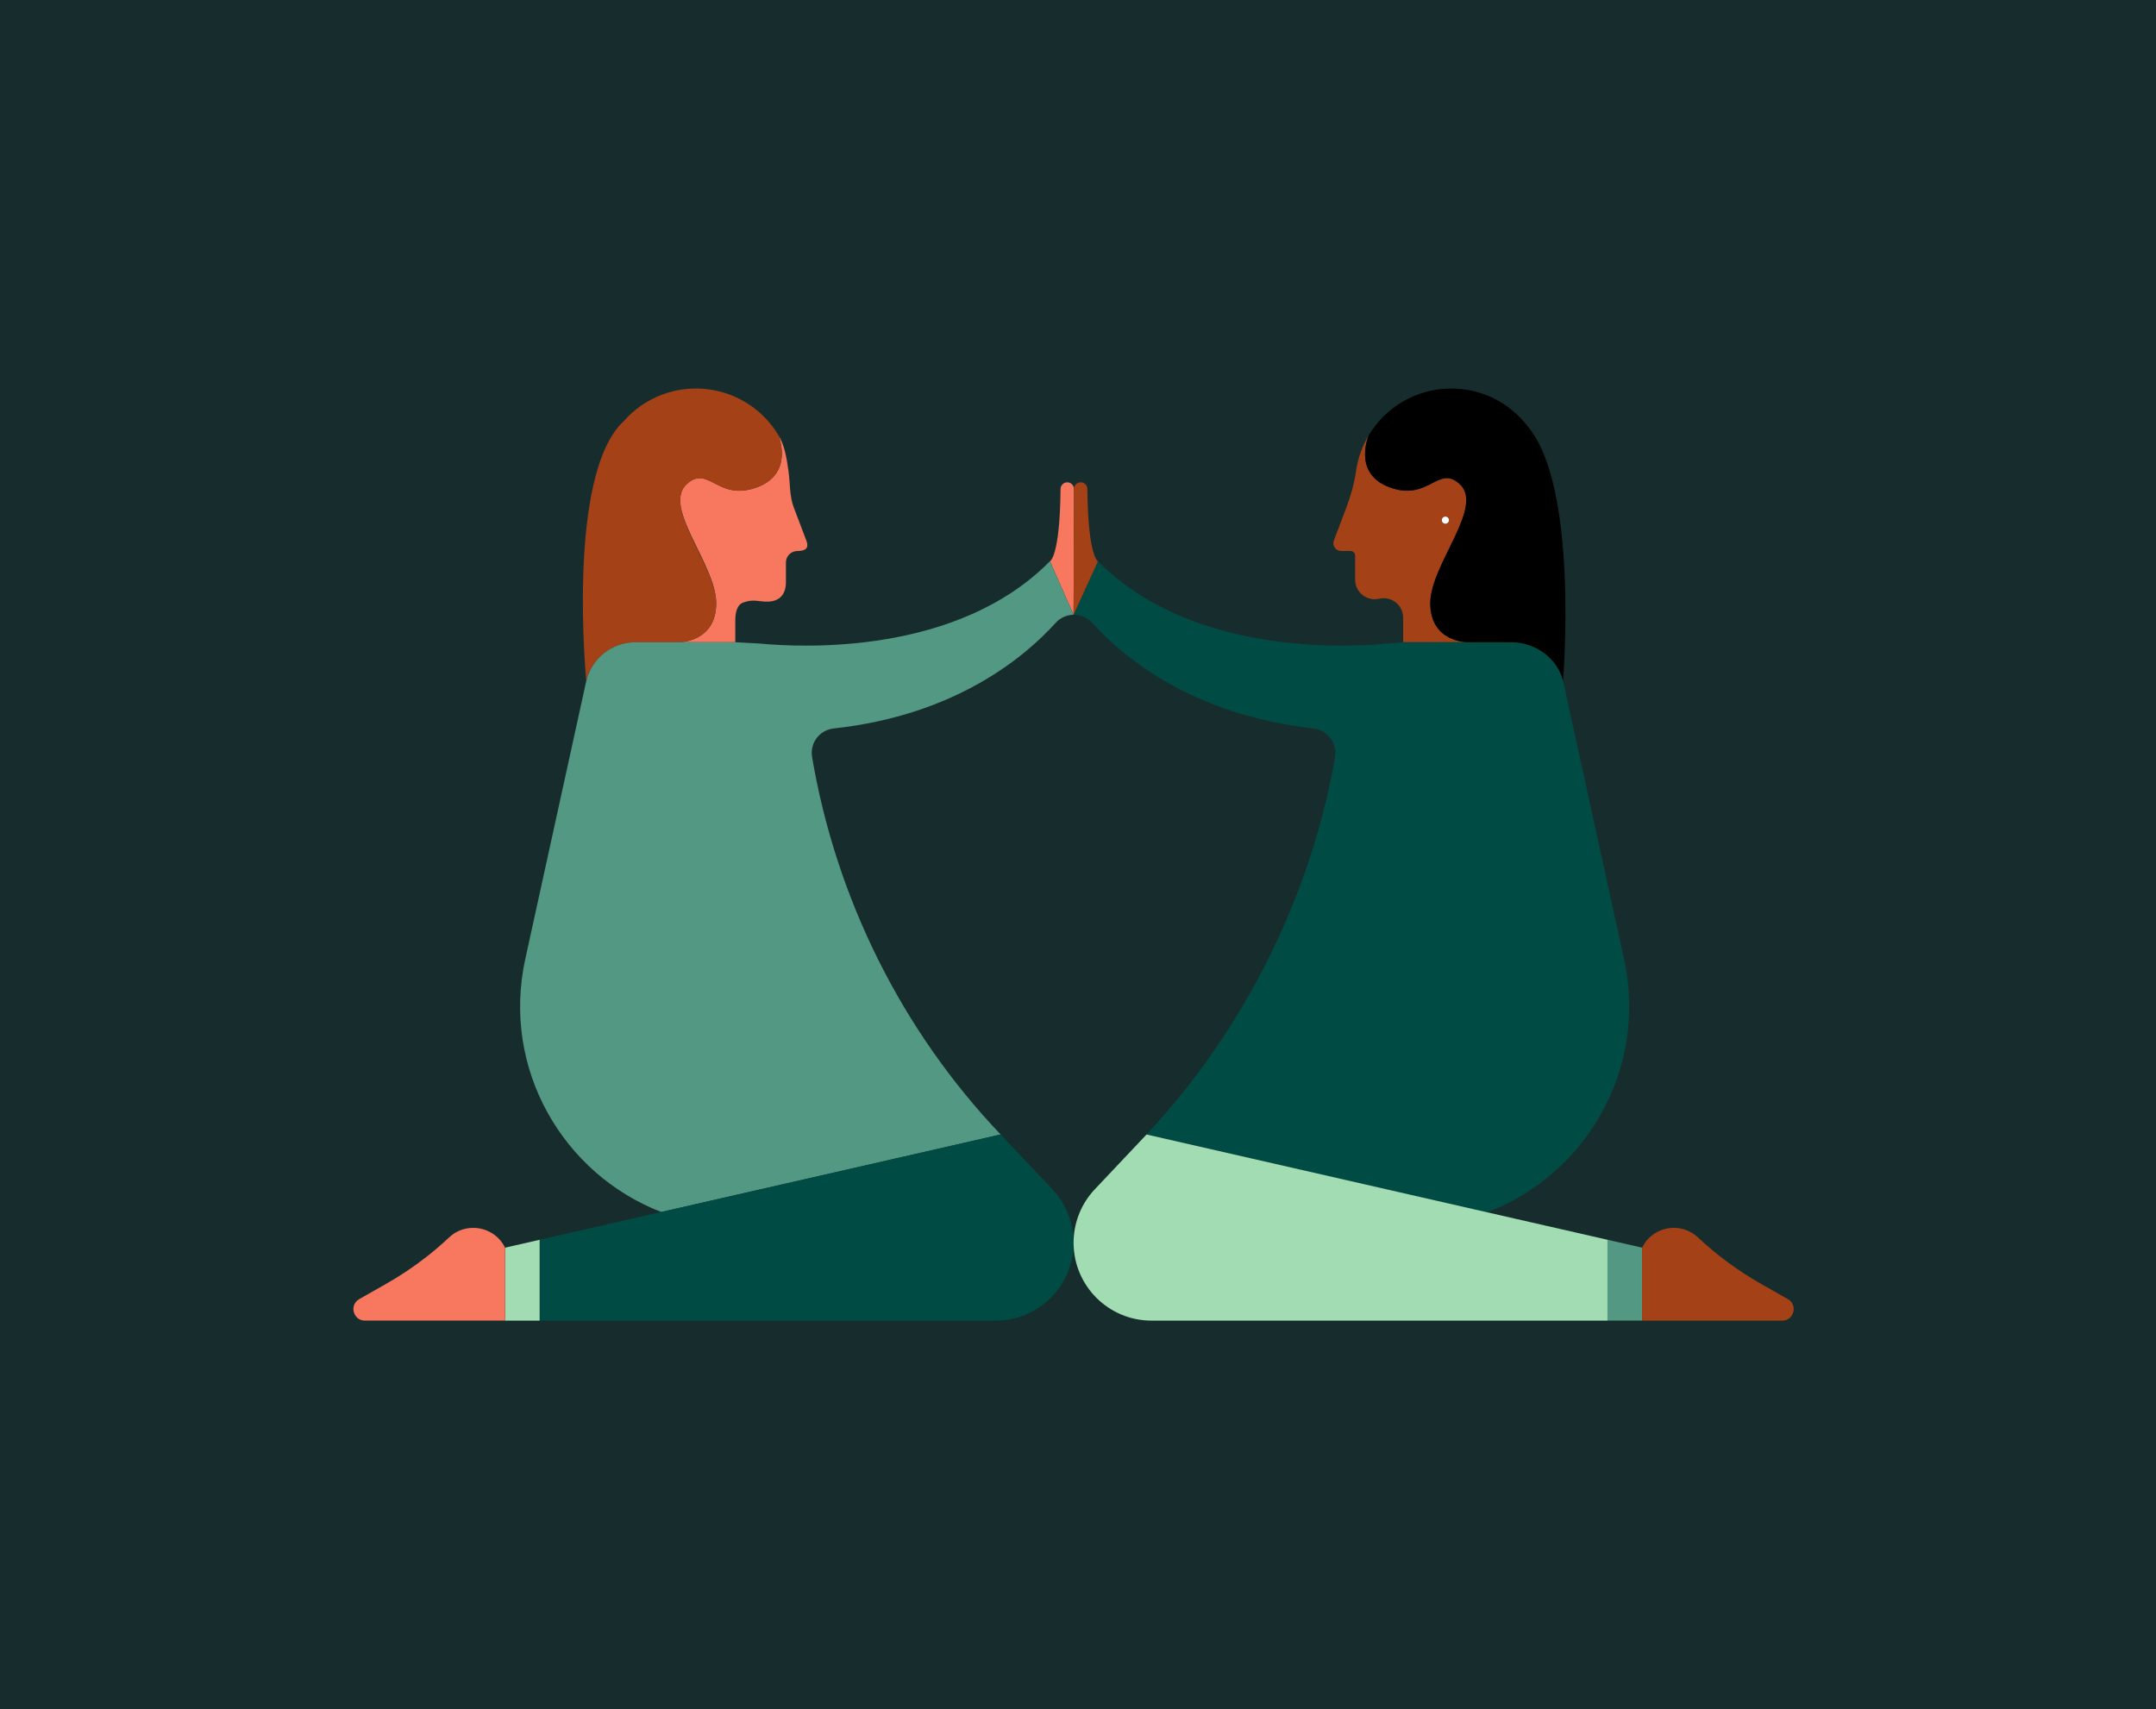 <?xml version="1.0" encoding="UTF-8"?>
<svg id="Illustration" xmlns="http://www.w3.org/2000/svg" xmlns:i="http://ns.adobe.com/AdobeIllustrator/10.0/" version="1.1" viewBox="0 0 1680 1332">
  <defs>
    <style>
      .cls-1 {
        fill: #a44117;
      }

      .cls-1, .cls-2, .cls-3, .cls-4, .cls-5, .cls-6, .cls-7, .cls-8, .cls-9 {
        stroke-width: 0px;
      }

      .cls-2 {
        fill: #f8775f;
      }

      .cls-3 {
        fill: none;
      }

      .cls-4 {
        fill: #172d2d;
      }

      .cls-5 {
        fill: #004c45;
      }

      .cls-6 {
        fill: #000;
      }

      .cls-7 {
        fill: #539882;
      }

      .cls-8 {
        fill: #a1dcb2;
      }

      .cls-9 {
        fill: #fff;
      }
    </style>
  </defs>
  <rect class="cls-4" width="1680" height="1332"/>
  <g>
    <path class="cls-3" d="M1040.32,583.84s0,.01,0,.02v-.02s0,0,0,0Z"/>
    <path class="cls-2" d="M568.18,307.37c1.36.5,2.7,1.03,4.02,1.61-1.32-.57-2.66-1.11-4.02-1.61Z"/>
    <path class="cls-2" d="M577.18,311.37c.86.45,1.72.92,2.56,1.41-.84-.49-1.7-.95-2.56-1.41Z"/>
    <path class="cls-2" d="M507.58,311.27c1.07-.56,2.15-1.09,3.25-1.6-1.1.51-2.18,1.04-3.25,1.6Z"/>
    <path class="cls-2" d="M500.37,315.58c.83-.56,1.67-1.11,2.52-1.63-.85.53-1.69,1.07-2.52,1.63Z"/>
    <path class="cls-2" d="M585.78,316.67c1.5,1.07,2.96,2.2,4.37,3.37-1.41-1.18-2.87-2.3-4.37-3.37Z"/>
    <path class="cls-2" d="M560.45,304.99c1.33.33,2.64.7,3.94,1.1-1.3-.4-2.61-.77-3.94-1.1Z"/>
    <path class="cls-2" d="M550.85,303.26c-2.45-.28-4.94-.44-7.46-.47-.65,0-1.29,0-1.94,0,.64,0,1.29,0,1.94,0,2.52.03,5,.19,7.46.47Z"/>
    <path class="cls-2" d="M486.08,328.17c3.95-4.5,8.44-8.52,13.37-11.96-4.93,3.44-9.41,7.46-13.37,11.96,0,0,0,0,0,0h0Z"/>
    <path class="cls-2" d="M606.59,339.21c4.97,8.28,6.33,17.61,7.77,27.57,1.43,9.89.69,19.57,4.24,28.91l9.69,25.5c1.51,3.97,1.79,8.23-6.95,8.23-4.93,0-8.93,4-8.93,8.93v15.5c0,9.81-5.5,16.47-18.71,14.81-6.53-.82-9.72-.89-14.86,1.04-3.15,1.18-5.89,5.18-5.89,13.77v17.04h-43.67s28.8.06,28.8-30.46-43.03-75.6-22.48-93.24c16.24-13.94,23.18,12.27,51.26,3.95,33.04-9.78,19.73-41.55,19.72-41.56Z"/>
    <path class="cls-1" d="M456.84,530.68s-15.72-160.89,29.23-202.5c0,0,0,0,0,0h0c3.95-4.5,8.44-8.52,13.37-11.96.31-.21.61-.43.92-.63.83-.56,1.67-1.11,2.52-1.63,1.53-.95,3.1-1.84,4.7-2.68,1.07-.56,2.15-1.09,3.25-1.6,1.65-.76,3.32-1.46,5.03-2.1,1.14-.43,2.29-.83,3.45-1.2.58-.19,1.17-.37,1.76-.54,1.18-.35,2.37-.66,3.57-.95,1.2-.29,2.41-.55,3.63-.78,4.28-.81,8.68-1.25,13.19-1.3.64,0,1.29,0,1.94,0,2.52.03,5,.19,7.46.47,1.63.18,3.25.42,4.85.71,1.6.29,3.18.63,4.75,1.02,1.33.33,2.64.7,3.94,1.1,1.28.39,2.54.82,3.79,1.28,1.36.5,2.7,1.03,4.02,1.61,1.69.74,3.35,1.54,4.98,2.4.86.45,1.72.92,2.56,1.41,2.08,1.2,4.1,2.5,6.04,3.89,1.5,1.07,2.96,2.2,4.37,3.37,6.5,5.4,12.07,11.88,16.43,19.16h0s13.31,31.78-19.72,41.56c-28.09,8.32-35.02-17.89-51.26-3.95-20.56,17.64,22.48,64.16,22.48,93.24,0,30.52-28.8,30.46-28.8,30.46h-34.11c-18.21,0-34.04,12.46-38.32,30.16Z"/>
    <path class="cls-1" d="M1114.48,470.05c0-29.08,43.03-75.6,22.48-93.24-16.24-13.94-23.18,12.27-51.26,3.95-31.43-9.31-20.39-38.51-19.24-41.34.02-.08.05-.15.09-.22-4.97,8.28-8.37,17.61-9.82,27.57-1.43,9.89-4.1,19.57-7.65,28.91l-9.69,25.5c-1.51,3.97,1.43,8.23,5.68,8.23h7.4c1.92,0,3.48,1.56,3.48,3.48v18.91c0,9.81,9.16,17.06,18.71,14.81,1.18-.28,2.36-.41,3.52-.41,8.16,0,15.18,6.63,15.18,15.22v19.09h49.92s-28.81.06-28.81-30.46ZM1126.28,402.6c1.54,0,2.78,1.25,2.78,2.78s-1.25,2.78-2.78,2.78-2.78-1.25-2.78-2.78,1.25-2.78,2.78-2.78Z"/>
    <path class="cls-5" d="M836.54,479.12l19.03-41.71h0c71.49,72.48,190.41,67.47,225.24,64.22l12.55-1.12h84.61c18.2,0,35.7,12.46,39.97,30.16.1.4.17.79.26,1.19l47.25,215.46c1.26,5.74,2.22,11.46,2.88,17.14,9.35,79.58-37.9,153.06-109.44,180.34l-265.51-60.65h0c7.29-7.76,14.43-15.88,21.27-24.08,23.62-28.24,44.54-58.95,62.4-91.35,30.79-55.84,52.5-116.69,63.22-178.57.37-2.15.38-4.26.05-6.29v-.02s0,0,0,0c-1.31-8.37-8.09-15.21-17.01-16.2-94.88-10.49-148.67-56.16-172.13-82.16-3.91-4.33-9.28-6.45-14.63-6.37Z"/>
    <path class="cls-2" d="M836.54,479.12l-18.41-41.72h0s7.79-3.32,8.27-56.32c.03-2.87,2.36-5.19,5.23-5.19s5.23,2.34,5.23,5.23h0v13.72l-.31,84.28h0Z"/>
    <path class="cls-1" d="M836.85,394.84v-13.72c0-2.89,2.34-5.23,5.23-5.23,2.87,0,5.2,2.32,5.23,5.19.48,52.91,8.27,56.32,8.27,56.32h0s-19.03,41.72-19.03,41.72h0l.31-84.28Z"/>
    <path class="cls-7" d="M515.25,944.56c-76.29-29.44-124.72-111.5-105.92-197.24l47.51-216.65c4.27-17.7,20.11-30.16,38.32-30.16h77.78l19.01,1.03c33.59,3.24,154.03,9.01,226.18-64.15l18.41,41.72c-5.14.08-10.25,2.2-14.01,6.36-23.51,26.06-77.47,71.86-172.72,82.23-11.28,1.23-18.91,11.3-17,22.48,18.73,109.78,69.49,212.59,146.89,293.97h0l-264.45,60.41Z"/>
    <path class="cls-5" d="M361.14,958c.14-.04.27-.08.41-.11-.14.04-.27.07-.41.11Z"/>
    <path class="cls-5" d="M376.47,958.02c.35.1.69.21,1.03.32-.34-.11-.69-.22-1.03-.32Z"/>
    <path class="cls-5" d="M381.82,960.2c.34.18.68.37,1.01.56-.33-.2-.67-.38-1.01-.56Z"/>
    <path class="cls-5" d="M378.12,958.55c.46.17.92.35,1.38.54-.46-.19-.92-.37-1.38-.54Z"/>
    <path class="cls-5" d="M379.8,959.21c.5.22,1,.45,1.49.7-.49-.25-.99-.48-1.49-.7Z"/>
    <path class="cls-5" d="M372.99,957.26c.36.05.71.11,1.07.18-.35-.07-.71-.13-1.07-.18Z"/>
    <path class="cls-5" d="M374.77,957.59c.34.07.67.15,1,.24-.33-.09-.67-.17-1-.24Z"/>
    <path class="cls-5" d="M370.75,957c.53.04,1.07.09,1.6.16-.53-.07-1.06-.12-1.6-.16Z"/>
    <path class="cls-5" d="M362.7,957.6c.16-.04.33-.07.49-.1-.16.03-.33.07-.49.1Z"/>
    <path class="cls-5" d="M364.15,957.32c.17-.03.33-.05.5-.08-.17.02-.33.05-.5.08Z"/>
    <path class="cls-5" d="M368.93,956.93c.47,0,.93.02,1.4.05-.47-.03-.93-.04-1.4-.05Z"/>
    <path class="cls-5" d="M365.69,957.1c.13-.01.26-.03.39-.04-.13.01-.26.03-.39.04Z"/>
    <path class="cls-5" d="M350.49,963.92c-.18.16-.36.31-.54.48h0c-5.55,5.21-11.32,10.16-17.29,14.85,5.98-4.69,11.75-9.64,17.29-14.85.18-.16.36-.32.53-.48Z"/>
    <path class="cls-5" d="M383.41,961.11c.31.2.63.4.93.61-.31-.21-.62-.41-.93-.61Z"/>
    <path class="cls-5" d="M391.63,969.06c.25.37.48.74.71,1.13-.23-.38-.47-.76-.71-1.13Z"/>
    <path class="cls-5" d="M275.4,1020.46c.15,4.45,3.51,8.75,8.97,8.75h0c-5.46,0-8.82-4.31-8.97-8.75Z"/>
    <path class="cls-5" d="M279.94,1012.46l3.62-2.06-3.62,2.06c-1.13.64-2.03,1.44-2.73,2.33.7-.89,1.6-1.69,2.73-2.33Z"/>
    <path class="cls-5" d="M390.53,967.53c.25.32.49.65.73.99-.24-.34-.48-.67-.73-.99Z"/>
    <path class="cls-5" d="M386.31,963.18c.45.37.9.76,1.33,1.16-.43-.4-.87-.79-1.33-1.16Z"/>
    <path class="cls-5" d="M389.29,966.05c.28.32.56.64.83.97-.27-.33-.55-.65-.83-.97Z"/>
    <path class="cls-5" d="M384.9,962.1c.32.23.64.47.96.72-.31-.25-.63-.49-.96-.72Z"/>
    <path class="cls-5" d="M387.65,964.35c.44.41.86.84,1.27,1.28-.41-.44-.84-.87-1.27-1.28Z"/>
    <path class="cls-5" d="M353.5,961.58c.22-.15.44-.3.66-.44-.22.14-.44.29-.66.44Z"/>
    <path class="cls-5" d="M359.38,958.58c.19-.07.39-.14.58-.21-.19.07-.39.14-.58.21Z"/>
    <path class="cls-5" d="M352.25,962.47c.22-.16.44-.33.66-.48-.22.16-.44.32-.66.48Z"/>
    <path class="cls-5" d="M332.48,979.39s.1-.08.15-.11c-.05.04-.1.08-.15.11Z"/>
    <path class="cls-5" d="M275.4,1020.39c0-.21,0-.42,0-.63,0,.21,0,.42,0,.63Z"/>
    <path class="cls-5" d="M351.06,963.42c.21-.18.43-.35.64-.52-.22.17-.43.34-.64.52Z"/>
    <path class="cls-5" d="M354.84,960.73c.35-.21.7-.4,1.05-.59-.35.19-.7.39-1.05.59Z"/>
    <path class="cls-5" d="M357.97,959.14c.21-.09.42-.18.63-.26-.21.08-.42.17-.63.26Z"/>
    <path class="cls-5" d="M356.62,959.76c.21-.11.43-.2.64-.3-.21.1-.43.2-.64.3Z"/>
    <path class="cls-5" d="M782.71,887.35l4.9,5.19,32.37,34.28c10.64,11.27,16.57,26.18,16.57,41.68h0c0,33.53-27.18,60.72-60.72,60.72h-355.32v-63.01l94.75-21.64,264.45-60.41,2.8,2.97.21.23Z"/>
    <path class="cls-6" d="M1066.46,339.43c.02-.08.05-.15.09-.22,12.9-21.54,36.34-36.05,63.19-36.41,24.8-.34,46.86,11.27,60.71,29.53,40.18,47.16,27.5,198.35,27.5,198.35-4.27-17.7-21.77-30.16-39.97-30.16h-34.69s-28.81.06-28.81-30.46,43.03-75.6,22.48-93.24c-16.24-13.94-23.18,12.27-51.26,3.95-31.43-9.31-20.39-38.51-19.24-41.34Z"/>
    <path class="cls-8" d="M1252.59,966.21v63.01h-355.32c-16.76,0-31.95-6.8-42.93-17.78-10.99-10.99-17.79-26.17-17.79-42.94,0-14.5,5.19-28.48,14.58-39.46.65-.76,1.31-1.5,2-2.22l22.44-23.77,17.84-18.89,265.51,60.65,93.68,21.4Z"/>
    <path class="cls-7" d="M1279.54,972.36v56.85h-26.95v-63.01l26.95,6.16Z"/>
    <path class="cls-1" d="M1388.72,1029.22h-109.18v-56.85c4.89-9.99,14.76-15.44,24.79-15.44,6.67,0,13.41,2.41,18.8,7.48,14.82,13.91,31.23,26.02,48.9,36.06l21.11,12c8,4.54,4.78,16.76-4.43,16.76Z"/>
    <path class="cls-8" d="M420.5,966.21v63.01h-26.95v-56.85l26.95-6.16Z"/>
    <path class="cls-2" d="M393.54,972.36v56.85h-109.18c-5.46,0-8.82-4.31-8.97-8.75,0-.02,0-.05,0-.07,0-.21,0-.42,0-.63.07-1.75.66-3.49,1.81-4.97.7-.89,1.6-1.69,2.73-2.33l3.62-2.06,17.49-9.94c10.99-6.24,21.49-13.29,31.43-21.07.05-.04.1-.08.15-.11.01,0,.02-.02.03-.03,5.98-4.69,11.75-9.64,17.29-14.85.18-.16.36-.32.53-.48.19-.17.37-.34.57-.5.21-.18.43-.35.64-.52.18-.15.37-.29.56-.44.22-.16.44-.33.66-.48.19-.14.39-.27.58-.4.22-.15.44-.3.66-.44.23-.14.45-.28.68-.41.35-.21.7-.4,1.05-.59.24-.13.49-.26.74-.38.21-.11.43-.2.64-.3.24-.11.47-.22.71-.32.21-.09.42-.18.63-.26.26-.1.52-.2.78-.29.19-.07.39-.14.58-.21.39-.13.78-.25,1.18-.37.14-.04.27-.08.41-.11.38-.1.77-.2,1.15-.29.16-.04.33-.07.49-.1.32-.07.64-.13.96-.18.17-.03.33-.05.5-.08.35-.05.69-.1,1.04-.14.13-.01.26-.03.39-.04.89-.09,1.79-.13,2.68-.13.06,0,.12,0,.18,0,.47,0,.93.02,1.4.05.14,0,.28.01.42.02.53.04,1.07.09,1.6.16.22.03.43.07.65.1.36.05.71.11,1.07.18.24.05.47.1.71.15.34.07.67.15,1,.24.23.06.47.12.7.19.35.1.69.21,1.03.32.21.07.42.13.62.21.46.17.92.35,1.38.54.1.04.2.08.29.12.5.22,1,.45,1.49.7.18.09.36.19.53.29.34.18.68.37,1.01.56.19.11.39.23.58.35.31.2.63.4.93.61.18.13.37.25.55.38.32.23.64.47.96.72.15.12.31.24.46.36.45.37.9.76,1.33,1.16,0,0,.01,0,.01.01.44.41.86.84,1.27,1.28.13.13.24.28.37.41.28.32.56.64.83.97.14.17.27.34.4.51.25.32.49.65.73.99.13.18.25.36.38.54.25.37.48.74.71,1.13.1.16.2.32.29.48.32.55.62,1.11.91,1.7Z"/>
    <path class="cls-9" d="M1123.5,405.38c0-1.54,1.25-2.78,2.78-2.78s2.78,1.25,2.78,2.78-1.25,2.78-2.78,2.78-2.78-1.25-2.78-2.78Z"/>
  </g>
</svg>